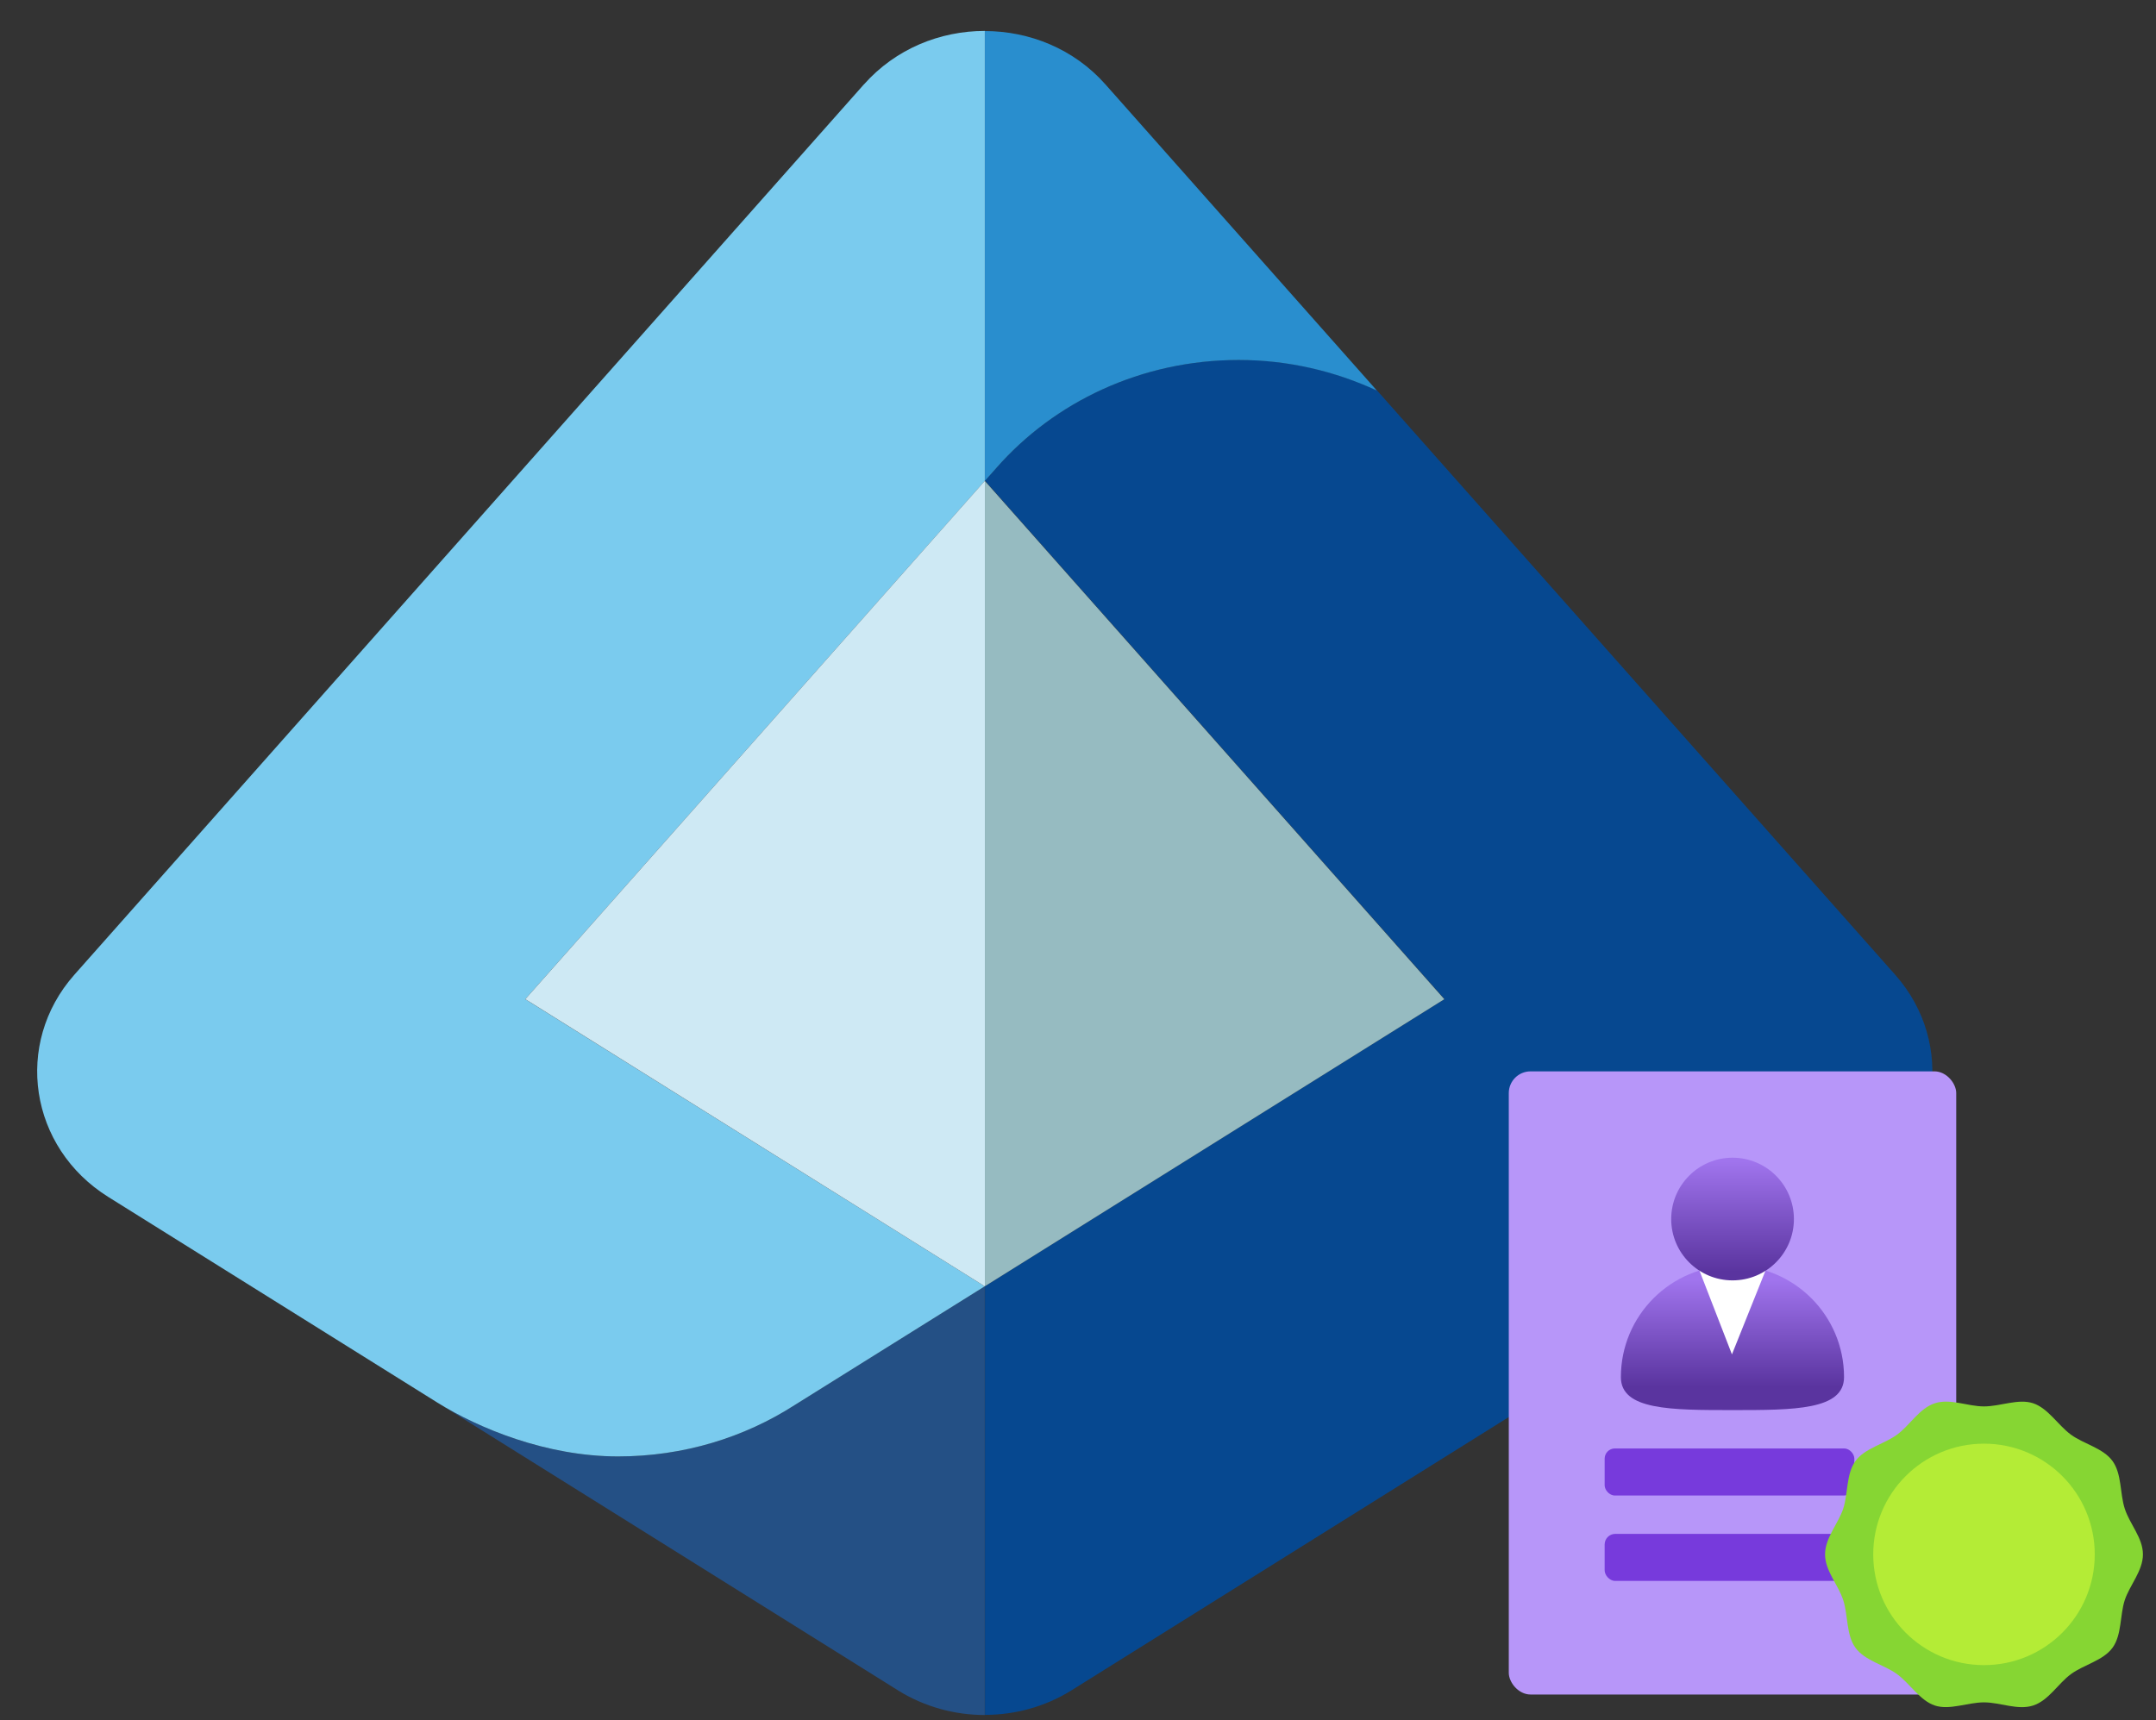 <svg xmlns="http://www.w3.org/2000/svg" xmlns:xlink="http://www.w3.org/1999/xlink" id="Calque_1" data-name="Calque 1" viewBox="0 0 211.2 168.56"><rect x="0" y="0" width="211.2" height="168.56" fill="#333333" stroke="none"/><defs><style>      .cls-1 {        fill: url(#Dégradé_sans_nom_6);      }      .cls-2 {        fill: url(#Dégradé_sans_nom_7);      }      .cls-3 {        fill: #7acbee;      }      .cls-4 {        fill: #b4ec36;      }      .cls-5 {        fill: #298ece;      }      .cls-6 {        fill: #86d633;      }      .cls-7 {        fill: #773adc;      }      .cls-8 {        fill: #fff;      }      .cls-9 {        fill: #b796f9;      }      .cls-10 {        fill: #96bbc1;      }      .cls-11 {        fill: #064890;      }      .cls-12 {        fill: #cee9f4;      }      .cls-13 {        fill: #245085;      }    </style><symbol id="Entra" viewBox="0 0 309.42 275.04"><g><path class="cls-13" d="M65.36,224.02c6.67,4.16,17.76,8.78,29.48,8.78,10.67,0,20.59-3.09,28.81-8.37,0,0,.02,0,.03-.02l31.03-19.39v70.01c-4.92,0-9.87-1.34-14.16-4.02,0,0-75.19-47-75.19-47Z"></path><path class="cls-3" d="M134.99,8.72L6.07,154.14c-9.95,11.24-7.36,28.23,5.55,36.29,0,0,47.72,29.82,53.74,33.59,6.67,4.16,17.76,8.78,29.48,8.78,10.67,0,20.59-3.09,28.81-8.37,0,0,.02,0,.03-.02l31.03-19.39-75.02-46.89,75.03-84.64V0h0c-7.29,0-14.56,2.91-19.72,8.72h-.02Z"></path><polygon class="cls-12" points="79.69 158.13 80.59 158.68 154.71 205.02 154.73 205.02 154.73 205.02 154.73 73.5 154.71 73.49 79.69 158.13"></polygon><path class="cls-11" d="M297.8,190.43c12.91-8.06,15.51-25.05,5.55-36.29l-84.59-95.42c-6.82-3.18-14.47-5-22.57-5-15.9,0-30.12,6.86-39.57,17.64l-1.87,2.11h0l75.02,84.64h0l-75.03,46.89v70.01c4.93,0,9.85-1.34,14.15-4.02l128.92-80.59v.02Z"></path><path class="cls-5" d="M154.73,0v73.49l1.87-2.11c9.45-10.78,23.67-17.64,39.57-17.64,8.11,0,15.75,1.84,22.57,5l-44.33-50.01C169.27,2.92,161.98.02,154.71.02l.02-.02Z"></path><polygon class="cls-10" points="229.74 158.13 229.74 158.13 229.74 158.13 154.73 73.5 154.73 205.01 229.74 158.13"></polygon></g></symbol><linearGradient id="D&#xE9;grad&#xE9;_sans_nom_7" data-name="D&#xE9;grad&#xE9; sans nom 7" x1="169.72" y1="138.17" x2="169.72" y2="124.02" gradientUnits="userSpaceOnUse"><stop offset=".16" stop-color="#5a349f"></stop><stop offset=".9" stop-color="#a074ed"></stop></linearGradient><linearGradient id="D&#xE9;grad&#xE9;_sans_nom_6" data-name="D&#xE9;grad&#xE9; sans nom 6" x1="169.72" y1="124.62" x2="169.72" y2="112.59" gradientUnits="userSpaceOnUse"><stop offset="0" stop-color="#5a349f"></stop><stop offset=".9" stop-color="#a074ed"></stop></linearGradient></defs><use width="309.42" height="275.04" transform="translate(3.64 3.03) scale(.6)" xlink:href="#Entra"></use><g><rect class="cls-9" x="147.8" y="104.98" width="43.83" height="61.06" rx="2.13" ry="2.13"></rect><path class="cls-2" d="M180.64,134.94c0,3.23-4.89,3.23-10.93,3.23s-10.93,0-10.93-3.23c0-6.04,4.89-10.93,10.93-10.93s10.93,4.89,10.93,10.93Z"></path><polygon class="cls-8" points="166 123.27 169.66 132.71 173.44 123.27 166 123.27"></polygon><circle class="cls-1" cx="169.72" cy="119.45" r="6.01"></circle><rect class="cls-7" x="157.19" y="141.93" width="24.46" height="4.61" rx="1" ry="1"></rect><rect class="cls-7" x="157.19" y="150.3" width="26.31" height="4.61" rx="1.04" ry="1.04"></rect><path class="cls-6" d="M209.92,152.31c0,1.62-1.3,3.02-1.78,4.48s-.28,3.41-1.2,4.67-2.8,1.65-4.07,2.58-2.19,2.59-3.71,3.08-3.19-.31-4.81-.31-3.35.79-4.81.31-2.45-2.16-3.71-3.08-3.15-1.31-4.07-2.58-.71-3.15-1.2-4.67-1.78-2.86-1.78-4.48,1.3-3.02,1.78-4.48.28-3.41,1.2-4.67,2.8-1.65,4.07-2.58,2.19-2.59,3.71-3.08,3.19.31,4.81.31,3.35-.79,4.81-.31,2.45,2.16,3.71,3.08,3.15,1.31,4.07,2.58.71,3.15,1.2,4.67,1.78,2.86,1.78,4.48Z"></path><circle class="cls-4" cx="194.35" cy="152.31" r="10.85"></circle></g></svg>